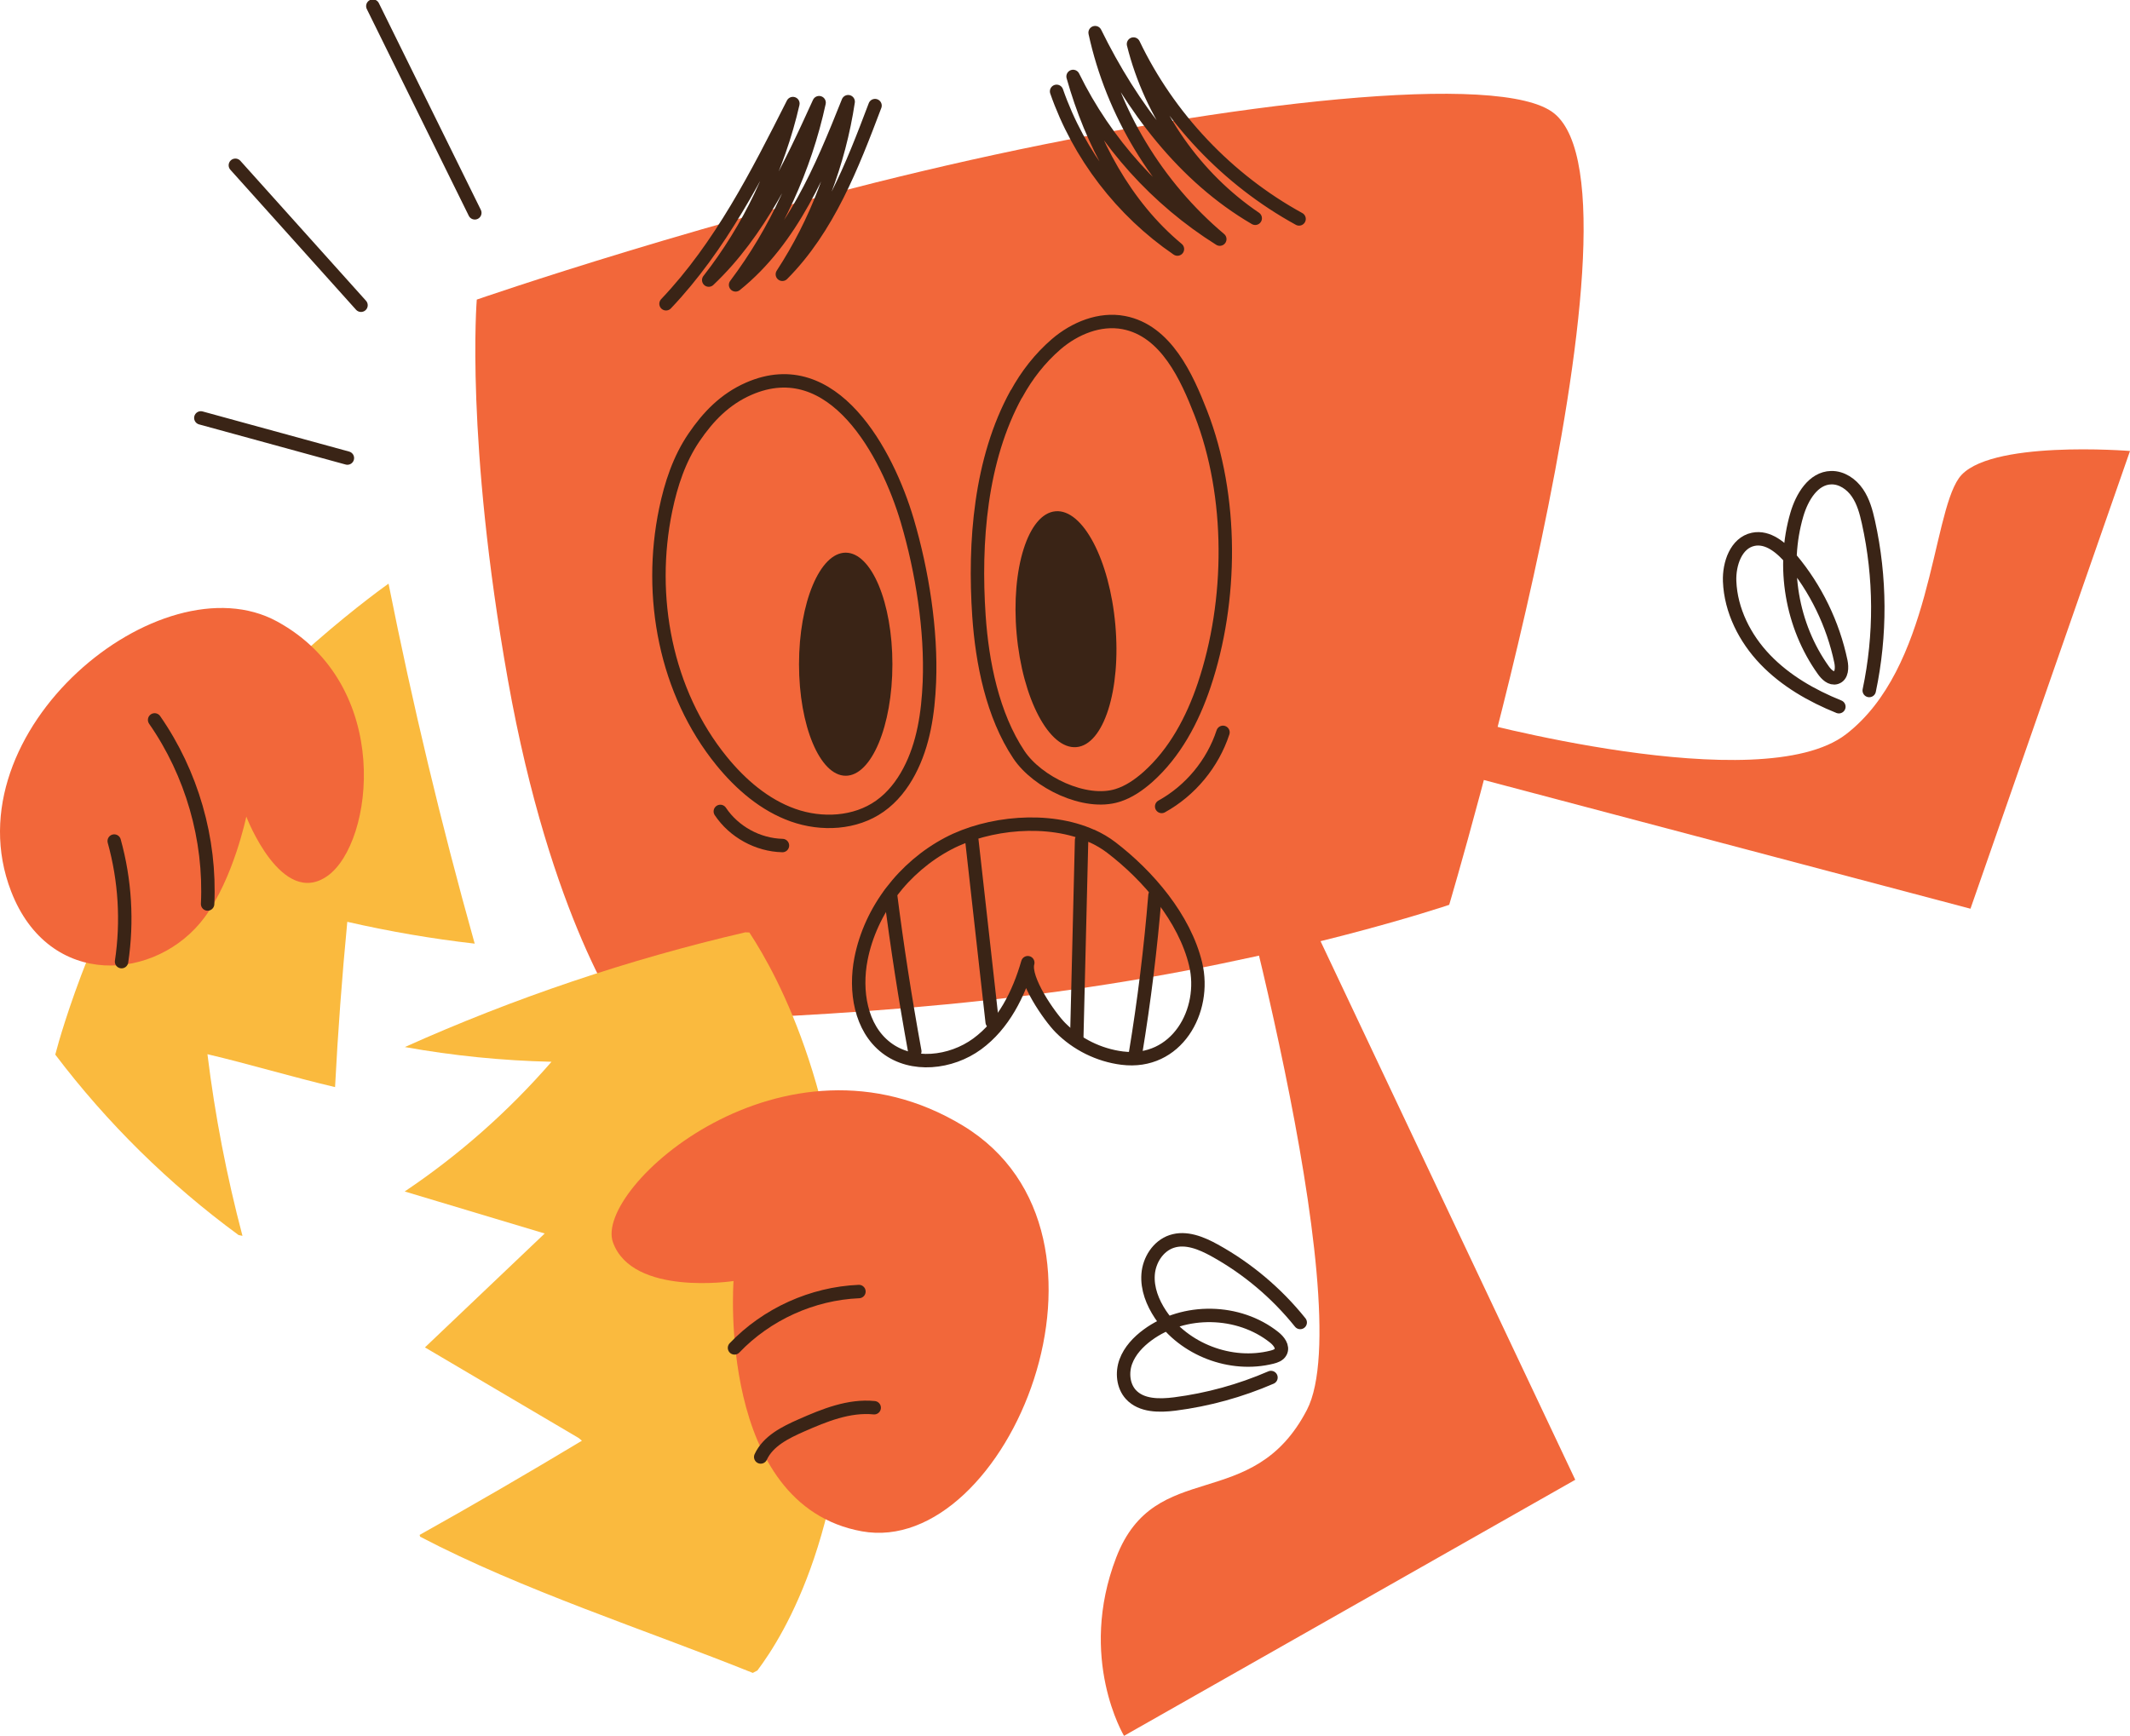<svg width="238" height="194" viewBox="0 0 238 194" fill="none" xmlns="http://www.w3.org/2000/svg">
<g clip-path="url(#clip0_309_212)">
<path d="M53.274 33.486C53.274 33.486 51.969 49.092 56.749 75.971C61.53 102.851 69.785 114.125 69.785 114.125C69.785 114.125 94.561 114.125 119.337 110.658C144.114 107.191 161.929 101.122 161.929 101.122C161.929 101.122 185.401 22.212 173.661 12.675C167.795 7.907 137.098 11.483 108.464 17.88C79.829 24.277 53.265 33.486 53.265 33.486H53.274Z" fill="#F2673A"/>
<path d="M136.469 90.376C136.469 90.376 152.113 145.873 146.029 157.575C139.944 169.277 129.08 162.78 124.728 174.054C120.386 185.328 125.595 194 125.595 194L176.014 165.382L139.935 89.075L136.459 90.376H136.469Z" fill="#F2673A"/>
<path d="M162.805 86.381L220.175 101.559L238 50.402C238 50.402 221.917 49.101 218.879 53.441C215.832 57.772 215.832 74.688 206.272 82.059C196.712 89.429 163.68 80.321 163.68 80.321L162.814 86.39L162.805 86.381Z" fill="#F2673A"/>
<path d="M84.6 186.711L84.116 186.966C72.166 182.162 58.355 177.721 46.943 171.743L46.888 171.543C52.991 168.13 59.03 164.618 65.023 161.015L64.658 160.714C58.929 157.338 53.201 153.963 47.481 150.587C51.942 146.346 56.403 142.106 60.863 137.857C55.645 136.291 50.428 134.726 45.219 133.161C51.294 129.085 56.831 124.189 61.621 118.666C56.129 118.538 50.647 117.993 45.237 117.019C57.461 111.532 70.223 107.228 83.277 104.198L83.733 104.216C86.999 109.193 94.433 122.788 94.771 146.674C95.108 170.56 87.692 182.635 84.609 186.721L84.6 186.711Z" fill="#FABA3E"/>
<path d="M43.413 65.225C46.095 78.692 49.288 92.059 52.991 105.281L53.046 105.463C48.257 104.917 43.504 104.098 38.806 103.024C38.213 109.175 37.757 115.335 37.438 121.496C32.712 120.386 27.905 118.93 23.18 117.82C24.019 124.662 25.332 131.451 27.093 138.12L26.655 138.029C18.901 132.342 11.977 125.527 6.176 117.865L6.276 117.501C6.623 116.118 10.992 100.503 19.768 88.356C29.365 75.079 43.422 65.225 43.422 65.225H43.413Z" fill="#FABA3E"/>
<path d="M68.489 138.839C66.318 132.77 87.609 113.67 107.605 125.809C127.601 137.947 112.522 174.081 96.303 171.142C80.093 168.203 81.963 143.17 81.963 143.17C81.963 143.17 70.66 144.908 68.489 138.839Z" fill="#F2673A"/>
<path d="M27.522 91.267C27.522 91.267 31.454 101.559 36.608 97.883C41.762 94.207 43.978 76.563 30.961 69.456C17.944 62.349 -5.647 81.704 1.232 99.593C5.492 110.676 17.57 109.657 22.851 102.532C26.099 98.156 27.522 91.258 27.522 91.258V91.267Z" fill="#F2673A"/>
<path d="M145.281 147.802C142.653 144.526 139.388 141.769 135.711 139.74C134.243 138.93 132.509 138.211 130.913 138.748C129.399 139.258 128.404 140.832 128.286 142.424C128.167 144.017 128.788 145.582 129.672 146.91C132.309 150.832 137.536 152.834 142.124 151.678C142.498 151.587 142.909 151.442 143.091 151.096C143.401 150.523 142.881 149.859 142.371 149.458C138.412 146.301 132.309 146.192 128.231 149.194C127.182 149.968 126.242 150.96 125.795 152.179C125.348 153.398 125.485 154.891 126.361 155.855C127.538 157.138 129.536 157.129 131.269 156.911C134.963 156.437 138.594 155.437 142.015 153.953" stroke="#3A2416" stroke-width="1.5" stroke-linecap="round" stroke-linejoin="round"/>
<path d="M205.47 78.983C202.423 77.754 199.513 76.08 197.242 73.714C194.97 71.349 193.392 68.227 193.264 64.961C193.191 63.013 193.985 60.675 195.901 60.275C197.552 59.929 199.066 61.221 200.152 62.504C202.897 65.78 204.822 69.747 205.698 73.933C205.835 74.606 205.817 75.525 205.16 75.725C204.603 75.898 204.083 75.389 203.737 74.906C200.188 69.947 199.066 63.332 200.781 57.49C201.347 55.561 202.606 53.432 204.612 53.386C205.789 53.359 206.875 54.105 207.541 55.079C208.207 56.052 208.517 57.208 208.772 58.355C210.141 64.524 210.168 70.994 208.863 77.172" stroke="#3A2416" stroke-width="1.5" stroke-linecap="round" stroke-linejoin="round"/>
<path d="M101.367 58.164C101.367 58.164 101.385 58.227 101.394 58.255C103.036 63.842 104.085 70.411 103.848 76.244C103.702 79.684 103.2 83.187 101.586 86.226C100.792 87.728 99.716 89.111 98.32 90.094C95.565 92.05 91.797 92.232 88.614 91.104C85.43 89.975 82.766 87.673 80.632 85.052C74.374 77.354 72.367 66.672 74.383 56.972C74.976 54.114 75.906 51.294 77.549 48.882C79.127 46.562 80.997 44.614 83.651 43.45C93.12 39.3 99.159 50.702 101.367 58.164Z" stroke="#3A2416" stroke-width="1.5" stroke-linecap="round" stroke-linejoin="round"/>
<path d="M94.497 86.699C97.379 86.699 99.715 81.118 99.715 74.233C99.715 67.348 97.379 61.767 94.497 61.767C91.615 61.767 89.279 67.348 89.279 74.233C89.279 81.118 91.615 86.699 94.497 86.699Z" fill="#3A2416"/>
<path d="M95.975 144.344C90.766 144.563 85.666 146.874 82.072 150.641" stroke="#3A2416" stroke-width="1.5" stroke-linecap="round" stroke-linejoin="round"/>
<path d="M97.68 157.329C94.87 157.047 92.124 158.166 89.543 159.304C87.746 160.096 85.821 161.051 85 162.834" stroke="#3A2416" stroke-width="1.5" stroke-linecap="round" stroke-linejoin="round"/>
<path d="M17.277 80.457C21.428 86.426 23.544 93.779 23.198 101.031" stroke="#3A2416" stroke-width="1.5" stroke-linecap="round" stroke-linejoin="round"/>
<path d="M12.762 93.997C13.975 98.365 14.258 102.987 13.583 107.473" stroke="#3A2416" stroke-width="1.5" stroke-linecap="round" stroke-linejoin="round"/>
<path d="M122.002 93.442C117.149 91.24 110.398 91.931 105.946 94.279C101.011 96.882 97.271 101.713 96.204 107.173C95.51 110.731 96.149 114.88 99.023 117.091C101.905 119.312 106.247 118.82 109.185 116.673C112.122 114.525 113.837 111.086 114.841 107.592C114.321 109.411 117.285 113.634 118.48 114.844C120.314 116.7 122.786 117.929 125.386 118.256C131.47 119.02 134.846 112.978 133.596 107.746C132.364 102.614 128.287 97.864 124.173 94.716C123.507 94.206 122.786 93.788 122.011 93.433L122.002 93.442Z" stroke="#3A2416" stroke-width="1.5" stroke-linecap="round" stroke-linejoin="round"/>
<path d="M99.488 99.884C100.236 105.781 101.149 111.65 102.216 117.501" stroke="#3A2416" stroke-width="1.5" stroke-linecap="round" stroke-linejoin="round"/>
<path d="M110.863 114.225C110.106 107.455 109.349 100.685 108.592 93.915" stroke="#3A2416" stroke-width="1.5" stroke-linecap="round" stroke-linejoin="round"/>
<path d="M120.314 116.045C120.497 108.656 120.67 101.277 120.853 93.888" stroke="#3A2416" stroke-width="1.5" stroke-linecap="round" stroke-linejoin="round"/>
<path d="M126.883 117.701C127.85 111.85 128.57 105.972 129.054 100.066" stroke="#3A2416" stroke-width="1.5" stroke-linecap="round" stroke-linejoin="round"/>
<path d="M74.42 33.95C80.523 27.526 84.6 19.491 88.596 11.575C86.954 18.727 83.716 25.515 79.191 31.302C84.883 25.915 88.277 18.599 91.524 11.474C89.928 18.827 86.717 25.824 82.192 31.839C88.514 26.762 91.77 18.89 94.772 11.365C93.741 18.217 91.214 24.841 87.419 30.656C92.519 25.533 95.219 18.554 97.773 11.802" stroke="#3A2416" stroke-width="1.5" stroke-linecap="round" stroke-linejoin="round"/>
<path d="M118.061 10.209C120.533 17.316 125.34 23.585 131.562 27.835C125.687 22.958 121.974 15.887 119.903 8.544C123.534 15.96 129.281 22.33 136.296 26.725C129.29 20.828 124.309 12.584 122.366 3.649C126.453 11.957 132.246 19.727 140.255 24.395C133.541 19.846 128.606 12.775 126.654 4.923C130.585 13.139 137.153 20.082 145.154 24.468" stroke="#3A2416" stroke-width="1.5" stroke-linecap="round" stroke-linejoin="round"/>
<path d="M53.054 23.786C49.259 16.088 45.455 8.38 41.66 0.682" stroke="#3A2416" stroke-width="1.5" stroke-linecap="round" stroke-linejoin="round"/>
<path d="M26.299 18.472C30.979 23.686 35.658 28.9 40.338 34.114" stroke="#3A2416" stroke-width="1.5" stroke-linecap="round" stroke-linejoin="round"/>
<path d="M22.441 46.707L38.816 51.193" stroke="#3A2416" stroke-width="1.5" stroke-linecap="round" stroke-linejoin="round"/>
<path d="M113.554 44.041C109.531 51.366 108.829 60.611 109.385 68.837C109.741 74.042 110.9 79.92 113.846 84.343C115.908 87.436 121.235 90.03 124.857 88.901C126.125 88.51 127.247 87.728 128.241 86.854C131.279 84.151 133.249 80.439 134.545 76.59C137.719 67.163 137.801 55.47 134.18 46.17C132.62 42.167 130.303 36.953 125.559 36.052C122.877 35.542 120.095 36.689 118.024 38.463C116.2 40.037 114.731 41.921 113.573 44.041H113.554Z" stroke="#3A2416" stroke-width="1.5" stroke-linecap="round" stroke-linejoin="round"/>
<path d="M120.282 83.499C123.328 83.229 125.273 77.11 124.625 69.832C123.978 62.553 120.984 56.872 117.937 57.141C114.891 57.411 112.947 63.53 113.594 70.808C114.241 78.087 117.236 83.769 120.282 83.499Z" fill="#3A2416"/>
<path d="M129.801 90.13C133.012 88.356 135.511 85.334 136.652 81.849" stroke="#3A2416" stroke-width="1.5" stroke-linecap="round" stroke-linejoin="round"/>
<path d="M80.486 90.685C82.01 92.969 84.683 94.434 87.428 94.498" stroke="#3A2416" stroke-width="1.5" stroke-linecap="round" stroke-linejoin="round"/>
</g>
<defs>
<clipPath id="clip0_309_212">
<rect width="238" height="194" fill="white"/>
</clipPath>
</defs>
</svg>
